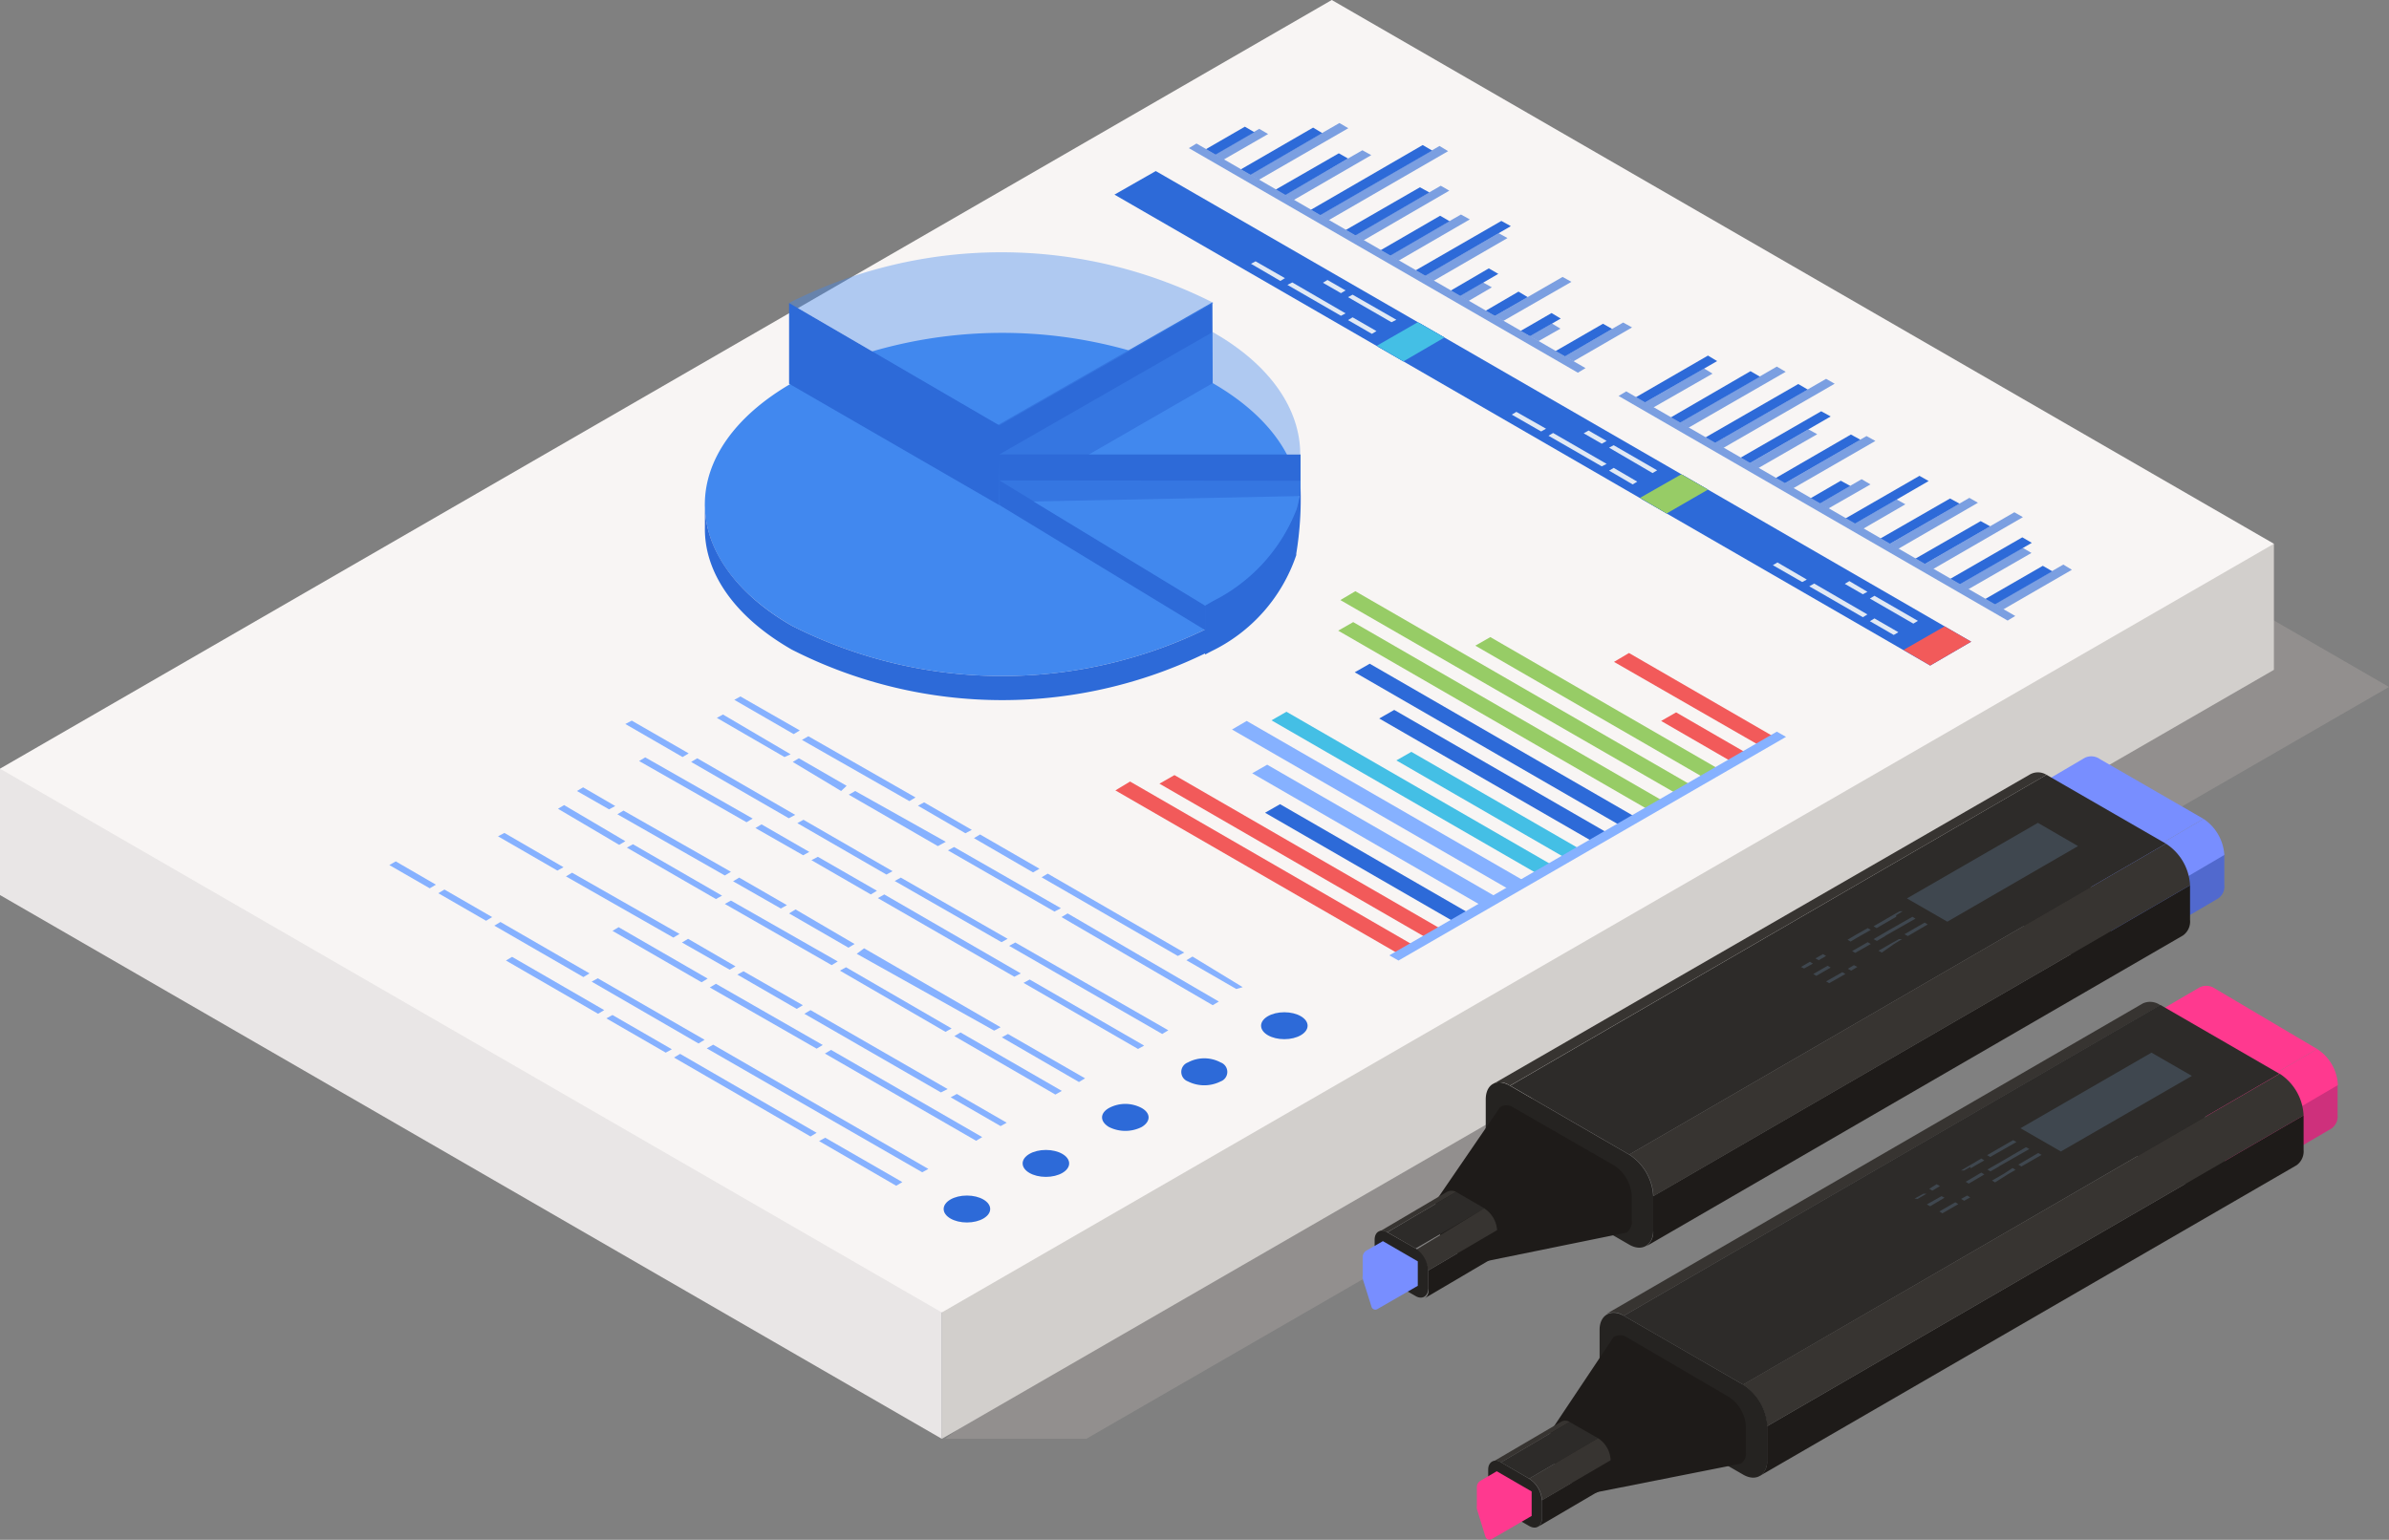 <svg id="Layer_4" data-name="Layer 4" xmlns="http://www.w3.org/2000/svg" viewBox="0 0 78.05 50.32"><rect x="0" y="0" width="78.05" height="50.32" fill="#808080" stroke="none"/><defs><style>.cls-1,.cls-14{opacity:0.4;}.cls-2{fill:#ada6a3;}.cls-3{fill:#d2cfcc;}.cls-4{fill:#e9e6e6;}.cls-5{fill:#f8f5f4;}.cls-6{fill:#7b9fe1;}.cls-7{fill:#2d6ad8;}.cls-8{fill:#f25a5a;}.cls-9{fill:#97cc66;}.cls-10{fill:#44bfe5;}.cls-11{fill:#e1e9f4;}.cls-12,.cls-14{fill:#4188ef;}.cls-13{isolation:isolate;}.cls-15{fill:#86b1ff;}.cls-16{fill:#5169ce;}.cls-17{fill:#788eff;}.cls-18{fill:#252321;}.cls-19{fill:#373431;}.cls-20{fill:#1e1b19;}.cls-21{fill:#2d2b29;}.cls-22{fill:#3f474f;}.cls-23{fill:#ce307c;}.cls-24{fill:#ff398f;}</style></defs><g id="_11" data-name="11"><g class="cls-1"><polygon class="cls-2" points="69.85 17.71 78.05 22.45 35.49 47.02 30.88 47.02 69.85 17.71"/></g><g id="Axonometric_Cube" data-name="Axonometric Cube"><polygon id="Cube_face_-_left" data-name="Cube face - left" class="cls-3" points="30.77 47.02 74.29 21.89 74.29 17.77 30.77 26.34 30.77 47.02"/><polygon id="Cube_face_-_right" data-name="Cube face - right" class="cls-4" points="0 29.25 30.77 47.02 30.77 26.34 0 25.12 0 29.25"/></g><polygon class="cls-5" points="0 25.12 30.77 42.89 74.29 17.77 43.51 0 0 25.12"/><polygon class="cls-6" points="65.15 19.75 65.44 19.92 67.69 18.62 67.41 18.45 65.15 19.75"/><polygon class="cls-7" points="64.85 19.58 65.16 19.76 67.05 18.67 66.74 18.49 64.85 19.58"/><polygon class="cls-6" points="64.01 19.1 64.3 19.26 66.37 18.07 66.08 17.9 64.01 19.1"/><polygon class="cls-7" points="63.71 18.92 64.02 19.1 66.38 17.74 66.07 17.56 63.71 18.92"/><polygon class="cls-6" points="62.87 18.44 63.15 18.6 66.09 16.9 65.81 16.74 62.87 18.44"/><polygon class="cls-7" points="62.57 18.26 62.87 18.44 65.02 17.2 64.71 17.03 62.57 18.26"/><polygon class="cls-6" points="61.73 17.78 62.01 17.94 64.62 16.43 64.34 16.27 61.73 17.78"/><polygon class="cls-7" points="61.43 17.6 61.73 17.78 64.02 16.46 63.71 16.29 61.43 17.6"/><polygon class="cls-6" points="58.3 15.8 58.58 15.96 61.27 14.41 60.98 14.25 58.3 15.8"/><polygon class="cls-7" points="58 15.63 58.3 15.8 60.78 14.37 60.47 14.2 58 15.63"/><polygon class="cls-6" points="57.16 15.14 57.44 15.3 59.37 14.19 59.08 14.03 57.16 15.14"/><polygon class="cls-7" points="56.86 14.96 57.16 15.14 59.81 13.61 59.5 13.44 56.86 14.96"/><polygon class="cls-6" points="56.01 14.48 56.3 14.64 59.94 12.54 59.66 12.38 56.01 14.48"/><polygon class="cls-7" points="55.71 14.3 56.02 14.48 59.06 12.73 58.75 12.55 55.71 14.3"/><polygon class="cls-6" points="54.87 13.82 55.16 13.98 58.34 12.15 58.05 11.98 54.87 13.82"/><polygon class="cls-7" points="54.57 13.65 54.88 13.82 57.5 12.31 57.19 12.13 54.57 13.65"/><polygon class="cls-6" points="53.73 13.16 54.01 13.32 55.95 12.21 55.67 12.04 53.73 13.16"/><polygon class="cls-7" points="53.43 12.99 53.73 13.16 56.1 11.8 55.8 11.62 53.43 12.99"/><polygon class="cls-6" points="60.58 17.12 60.87 17.28 62.25 16.48 61.96 16.32 60.58 17.12"/><polygon class="cls-7" points="60.28 16.95 60.59 17.12 63.01 15.72 62.71 15.55 60.28 16.95"/><polygon class="cls-6" points="59.44 16.46 59.73 16.62 61.11 15.83 60.82 15.66 59.44 16.46"/><polygon class="cls-7" points="59.14 16.29 59.45 16.46 60.45 15.88 60.14 15.71 59.14 16.29"/><polygon class="cls-6" points="52.88 12.94 65.59 20.28 65.84 20.13 53.13 12.79 52.88 12.94"/><polygon class="cls-6" points="51.11 11.65 51.4 11.81 53.32 10.7 53.03 10.54 51.11 11.65"/><polygon class="cls-7" points="50.81 11.48 51.12 11.65 52.67 10.75 52.37 10.58 50.81 11.48"/><polygon class="cls-6" points="49.97 10.99 50.26 11.15 50.98 10.74 50.7 10.57 49.97 10.99"/><polygon class="cls-7" points="49.67 10.82 49.98 10.99 50.99 10.41 50.69 10.23 49.67 10.82"/><polygon class="cls-6" points="48.83 10.33 49.11 10.49 51.34 9.21 51.05 9.05 48.83 10.33"/><polygon class="cls-7" points="48.53 10.16 48.83 10.33 49.91 9.71 49.61 9.53 48.53 10.16"/><polygon class="cls-6" points="47.69 9.67 47.97 9.84 48.74 9.39 48.45 9.23 47.69 9.67"/><polygon class="cls-7" points="47.39 9.5 47.69 9.68 48.95 8.95 48.64 8.77 47.39 9.5"/><polygon class="cls-6" points="44.26 7.69 44.54 7.86 47.35 6.23 47.07 6.07 44.26 7.69"/><polygon class="cls-7" points="43.96 7.52 44.27 7.7 46.7 6.29 46.39 6.12 43.96 7.52"/><polygon class="cls-6" points="43.12 7.03 43.4 7.2 47.31 4.94 47.03 4.77 43.12 7.03"/><polygon class="cls-7" points="42.82 6.86 43.12 7.04 46.79 4.92 46.48 4.74 42.82 6.86"/><polygon class="cls-6" points="41.97 6.37 42.26 6.54 44.8 5.07 44.51 4.91 41.97 6.37"/><polygon class="cls-7" points="41.67 6.2 41.98 6.38 44.04 5.18 43.74 5.01 41.67 6.2"/><polygon class="cls-6" points="40.83 5.71 41.12 5.88 44.05 4.19 43.76 4.02 40.83 5.71"/><polygon class="cls-7" points="40.53 5.54 40.84 5.72 43.2 4.35 42.9 4.17 40.53 5.54"/><polygon class="cls-6" points="39.69 5.05 39.97 5.22 41.43 4.38 41.14 4.21 39.69 5.05"/><polygon class="cls-7" points="39.39 4.88 39.7 5.06 40.98 4.32 40.67 4.14 39.39 4.88"/><polygon class="cls-6" points="46.55 9.01 46.83 9.18 49.25 7.78 48.96 7.62 46.55 9.01"/><polygon class="cls-7" points="46.24 8.84 46.55 9.02 49.36 7.39 49.05 7.22 46.24 8.84"/><polygon class="cls-6" points="45.4 8.35 45.69 8.52 48.02 7.17 47.73 7.01 45.4 8.35"/><polygon class="cls-7" points="45.1 8.18 45.41 8.36 47.36 7.23 47.05 7.05 45.1 8.18"/><polygon class="cls-6" points="38.84 4.84 51.55 12.18 51.8 12.03 39.09 4.69 38.84 4.84"/><polygon class="cls-7" points="53.62 16.3 63.06 21.75 64.4 20.97 54.97 15.52 53.62 16.3"/><polygon class="cls-8" points="62.19 21.24 63.06 21.75 64.4 20.97 63.53 20.47 62.19 21.24"/><polygon class="cls-7" points="45.02 11.33 54.45 16.78 55.8 16 46.36 10.55 45.02 11.33"/><polygon class="cls-9" points="53.58 16.27 54.45 16.78 55.8 16 54.93 15.5 53.58 16.27"/><polygon class="cls-7" points="36.41 6.36 45.85 11.81 47.19 11.03 37.76 5.59 36.41 6.36"/><polygon class="cls-10" points="44.98 11.3 45.85 11.81 47.19 11.03 46.32 10.53 44.98 11.3"/><polygon class="cls-11" points="44.04 9.71 45.46 10.53 45.62 10.45 44.19 9.63 44.04 9.71"/><polygon class="cls-11" points="43.22 9.24 43.81 9.58 43.96 9.49 43.37 9.15 43.22 9.24"/><polygon class="cls-11" points="44.04 10.46 44.82 10.91 44.97 10.82 44.19 10.37 44.04 10.46"/><polygon class="cls-11" points="42.06 9.31 43.81 10.32 43.96 10.24 42.22 9.23 42.06 9.31"/><polygon class="cls-11" points="40.87 8.62 41.83 9.18 41.98 9.09 41.02 8.54 40.87 8.62"/><polygon class="cls-11" points="52.57 14.63 53.99 15.46 54.14 15.37 52.72 14.55 52.57 14.63"/><polygon class="cls-11" points="51.74 14.16 52.33 14.5 52.49 14.41 51.9 14.07 51.74 14.16"/><polygon class="cls-11" points="52.57 15.38 53.34 15.83 53.49 15.74 52.72 15.29 52.57 15.38"/><polygon class="cls-11" points="50.59 14.24 52.33 15.24 52.49 15.16 50.74 14.15 50.59 14.24"/><polygon class="cls-11" points="49.39 13.55 50.35 14.1 50.51 14.01 49.54 13.46 49.39 13.55"/><polygon class="cls-11" points="61.09 19.56 62.51 20.38 62.66 20.29 61.24 19.47 61.09 19.56"/><polygon class="cls-11" points="60.27 19.08 60.86 19.42 61.01 19.34 60.42 18.99 60.27 19.08"/><polygon class="cls-11" points="61.09 20.3 61.87 20.75 62.02 20.66 61.24 20.21 61.09 20.3"/><polygon class="cls-11" points="59.11 19.16 60.86 20.17 61.01 20.08 59.27 19.07 59.11 19.16"/><polygon class="cls-11" points="57.92 18.47 58.88 19.02 59.03 18.94 58.07 18.38 57.92 18.47"/><g id="Axonometric_Cylinder" data-name="Axonometric Cylinder"><path id="Cylinder_face" data-name="Cylinder face" class="cls-12" d="M32.39,38.6a15.21,15.21,0,0,0,13.75,0c3.79-2.19,3.79-5.74,0-7.93a15.21,15.21,0,0,0-13.75,0C28.6,32.86,28.6,36.41,32.39,38.6Z" transform="translate(-6.52 -18.15)"/><path class="cls-7" d="M32.39,38.6a15.21,15.21,0,0,0,13.75,0v.78a15.15,15.15,0,0,1-13.75,0c-1.92-1.1-2.87-2.56-2.84-4v-.79C29.52,36,30.47,37.5,32.39,38.6Z" transform="translate(-6.52 -18.15)"/></g><g class="cls-13"><polygon class="cls-7" points="32.6 13.89 32.66 16.39 32.82 16.44 39.62 12.52 39.61 9.88 32.6 13.89"/><polygon class="cls-7" points="32.65 13.9 32.65 16.51 25.78 12.54 25.78 9.9 32.65 13.9"/></g><path class="cls-14" d="M32.3,28.05l6.87,4,7-4A15.35,15.35,0,0,0,32.3,28.05Z" transform="translate(-6.52 -18.15)"/><polygon class="cls-7" points="42.49 14.85 42.49 16.21 32.65 16.41 32.65 14.85 42.49 14.85"/><path class="cls-14" d="M46.14,29C48.05,30.09,49,31.54,49,33H39.17Z" transform="translate(-6.52 -18.15)"/><path class="cls-7" d="M46.15,37.79a5.63,5.63,0,0,0,2.73-3,3.26,3.26,0,0,0,.13-.93v.24a11,11,0,0,1-.14,2.14v.05a5.41,5.41,0,0,1-2.79,3.15l-.19.1V37.94Z" transform="translate(-6.52 -18.15)"/><polygon class="cls-7" points="32.65 15.71 32.66 16.51 39.37 20.59 39.37 19.79 32.65 15.71"/><path class="cls-14" d="M39.17,33.85l6.72,4.09.26-.15a5.63,5.63,0,0,0,2.73-3,3,3,0,0,0,.13-.93Z" transform="translate(-6.52 -18.15)"/><polygon class="cls-8" points="52.73 21.63 57.48 24.36 57.96 24.08 53.22 21.34 52.73 21.63"/><polygon class="cls-8" points="54.27 23.56 56.57 24.89 57.06 24.61 54.76 23.28 54.27 23.56"/><polygon class="cls-9" points="48.2 21.1 55.66 25.41 56.15 25.13 48.69 20.82 48.2 21.1"/><polygon class="cls-9" points="43.79 19.61 54.76 25.93 55.24 25.65 44.28 19.32 43.79 19.61"/><polygon class="cls-9" points="43.72 20.61 53.85 26.46 54.34 26.18 44.21 20.33 43.72 20.61"/><polygon class="cls-7" points="44.26 21.97 52.94 26.98 53.43 26.7 44.75 21.69 44.26 21.97"/><polygon class="cls-7" points="45.06 23.48 52.03 27.5 52.52 27.22 45.55 23.2 45.06 23.48"/><polygon class="cls-10" points="45.62 24.85 51.13 28.03 51.62 27.75 46.11 24.57 45.62 24.85"/><polygon class="cls-10" points="41.54 23.54 50.22 28.55 50.71 28.27 42.03 23.26 41.54 23.54"/><polygon class="cls-15" points="40.25 23.84 49.31 29.07 49.8 28.79 40.73 23.56 40.25 23.84"/><polygon class="cls-15" points="40.91 25.27 48.41 29.6 48.9 29.32 41.4 24.99 40.91 25.27"/><polygon class="cls-7" points="41.33 26.56 47.5 30.12 47.99 29.84 41.82 26.28 41.33 26.56"/><polygon class="cls-8" points="37.88 25.61 46.59 30.64 47.08 30.36 38.37 25.33 37.88 25.61"/><polygon class="cls-8" points="36.44 25.83 45.69 31.17 46.18 30.89 36.92 25.54 36.44 25.83"/><polygon class="cls-15" points="45.39 31.22 45.69 31.39 58.35 24.08 58.05 23.91 45.39 31.22"/><ellipse class="cls-7" cx="41.96" cy="33.52" rx="0.76" ry="0.44"/><path class="cls-7" d="M45.33,52.87a.33.33,0,0,0,0,.62,1.19,1.19,0,0,0,1.07,0,.33.33,0,0,0,0-.62A1.13,1.13,0,0,0,45.33,52.87Z" transform="translate(-6.52 -18.15)"/><path class="cls-7" d="M42.75,54.36c-.3.17-.3.44,0,.62a1.19,1.19,0,0,0,1.07,0c.3-.18.3-.45,0-.62A1.13,1.13,0,0,0,42.75,54.36Z" transform="translate(-6.52 -18.15)"/><ellipse class="cls-7" cx="34.17" cy="38.02" rx="0.76" ry="0.44"/><ellipse class="cls-7" cx="31.59" cy="39.51" rx="0.76" ry="0.44"/><path class="cls-15" d="M34.18,43.83l-1.56-.9-.2.12L34,44Zm7,4-3.49-2-.2.11,3.48,2Zm-3.76-2.17L34.46,44l-.21.12,2.91,1.68ZM46.14,51l.2-.12L41.4,48l-.2.12Zm-13.79-8.2L30.14,41.5l-.2.11,2.21,1.28Zm14.77,7.61-1.64-1-.2.12,1.63.94ZM30.71,40.91l-.2.11,1.94,1.12.2-.12Zm5.72,3.3-3.5-2-.21.12,3.51,2Zm1.84,1.06-1.56-.9-.2.11,1.55.9Zm2.21,1.27-1.94-1.12-.2.12,1.93,1.12Zm4.73,2.74L40.75,46.7l-.2.12L45,49.39Z" transform="translate(-6.52 -18.15)"/><path class="cls-15" d="M32.77,44.94l-.2.11,2.91,1.68.2-.11Zm6.47,4,.2-.11-3.49-2-.2.11Zm-6-2.79-.21.11,1.94,1.12.2-.12Zm-1.84-1.06-.2.12,1.56.89.2-.11Zm-4-2.07,3.51,2,.2-.12-3.51-2Zm16.3,9.41.2-.11-3.74-2.16-.2.11ZM29.1,43.05l3.19,1.84.21-.11-3.2-1.85Zm15.39,8.89.2-.12-5-2.87-.2.11ZM27.16,41.7l-.21.11,1.87,1.08.2-.12Zm12.5,8.37.21-.11-4.46-2.58-.21.12Z" transform="translate(-6.52 -18.15)"/><path class="cls-15" d="M32.51,47.87,32.3,48l1.94,1.12.2-.12Zm4.9,4,.2-.11-3.45-2-.2.11Zm-6.94-4.92,1.56.89.2-.11-1.56-.9Zm-3.58-2.31-.2.12,3.51,2,.2-.12Zm.06,1-2-1.18-.2.12,2,1.18Zm14.82,7.87.2-.12-2.52-1.45-.2.11Zm-7.26-4.19L39,51.83l.21-.11-4.46-2.58ZM30.4,47.58l-.2.11,3.49,2,.2-.12ZM27,45.85l2.91,1.68.2-.11-2.91-1.68ZM25.37,44l1.05.6.2-.11-1.05-.61ZM41,53.92l.21-.12-3.31-1.91-.2.12Z" transform="translate(-6.52 -18.15)"/><path class="cls-15" d="M33.4,52.3l-3.49-2-.2.12,3.49,2Zm-3.76-2.17-2.91-1.68-.2.12,2.91,1.68Zm8.77,5.3.2-.12-4.94-2.85-.2.12Zm1-.59-1.63-.94-.2.11,1.63.94ZM23,45.37l-.21.11,1.94,1.12.2-.11Zm5.72,3.3-3.51-2-.2.12,3.51,2Zm1.83,1.06L29,48.83l-.2.12,1.56.89ZM32.75,51l-1.94-1.11-.2.11,1.94,1.12Zm4.73,2.74L33,51.16l-.2.12,4.46,2.57Z" transform="translate(-6.52 -18.15)"/><polygon class="cls-15" points="19.26 31.81 19.06 31.93 16.15 30.25 16.35 30.13 19.26 31.81"/><polygon class="cls-15" points="21.95 34.29 21.75 34.4 19.81 33.28 20.01 33.17 21.95 34.29"/><polygon class="cls-15" points="19.53 31.97 23.02 33.98 22.82 34.1 19.33 32.08 19.53 31.97"/><polygon class="cls-15" points="16.73 31.27 19.74 33.01 19.54 33.13 16.53 31.39 16.73 31.27"/><polygon class="cls-15" points="23.09 34.26 23.3 34.14 30.33 38.2 30.13 38.31 23.09 34.26"/><polygon class="cls-15" points="16.08 29.97 15.88 30.09 14.32 29.19 14.52 29.07 16.08 29.97"/><polygon class="cls-15" points="26.76 37.29 26.96 37.18 29.48 38.63 29.28 38.75 26.76 37.29"/><polygon class="cls-15" points="22.22 34.44 26.68 37.02 26.48 37.14 22.02 34.56 22.22 34.44"/><polygon class="cls-15" points="14.24 28.91 14.04 29.03 12.72 28.27 12.93 28.15 14.24 28.91"/><g class="cls-13"><path class="cls-16" d="M75.49,49.24v-1l3.7-2.17v1a.47.47,0,0,1-.2.44l-3.69,2.17A.5.5,0,0,0,75.49,49.24Z" transform="translate(-6.52 -18.15)"/><path class="cls-17" d="M74.64,42.91a.49.49,0,0,1,.49.05l3.38,1.95-3.7,2.17-3.37-1.95a.5.5,0,0,0-.49-.05Z" transform="translate(-6.52 -18.15)"/><g class="cls-13"><path class="cls-17" d="M75.49,48.26l3.7-2.17a1.53,1.53,0,0,0-.68-1.18l-3.7,2.17a1.49,1.49,0,0,1,.68,1.18Z" transform="translate(-6.52 -18.15)"/></g><path class="cls-18" d="M71.44,45.13c-.38-.22-.69-.05-.69.39v1a1.51,1.51,0,0,0,.68,1.18l3.37,2c.38.22.69,0,.69-.39v-1a1.49,1.49,0,0,0-.68-1.18Z" transform="translate(-6.52 -18.15)"/></g><g class="cls-13"><g class="cls-13"><g class="cls-13"><path class="cls-19" d="M55.85,53.63,73.38,43.47a.53.53,0,0,0-.56,0L55.29,53.58a.53.53,0,0,1,.56.05Z" transform="translate(-6.52 -18.15)"/></g></g><path class="cls-20" d="M60.53,58.37V57.24L78.07,47.08v1.13a.56.56,0,0,1-.23.51L60.3,58.88A.56.56,0,0,0,60.53,58.37Z" transform="translate(-6.52 -18.15)"/><polygon class="cls-21" points="53.23 37.73 70.76 27.57 66.86 25.32 49.34 35.48 53.23 37.73"/><path class="cls-19" d="M60.54,57.24,78.07,47.08a1.72,1.72,0,0,0-.79-1.36L59.75,55.88a1.72,1.72,0,0,1,.79,1.36Z" transform="translate(-6.52 -18.15)"/><path class="cls-18" d="M55.85,53.63c-.43-.25-.79-.05-.79.45v1.13a1.72,1.72,0,0,0,.79,1.36l3.89,2.25c.44.26.79,0,.79-.45V57.24a1.72,1.72,0,0,0-.79-1.36Z" transform="translate(-6.52 -18.15)"/></g><path class="cls-20" d="M55.53,54.33a.39.39,0,0,1,.41,0l3.32,1.91a1.27,1.27,0,0,1,.57,1v.82a.41.41,0,0,1-.17.37L55,59.38a.67.67,0,0,1-.4,0l-.82-.47c-.31-.19-.36-1.5-.36-1.5Z" transform="translate(-6.52 -18.15)"/><g class="cls-13"><g class="cls-13"><g class="cls-13"><path class="cls-19" d="M51.84,58.42l2.25-1.32a.33.33,0,0,0-.3,0l-2.24,1.32a.28.28,0,0,1,.29,0Z" transform="translate(-6.52 -18.15)"/></g></g><path class="cls-20" d="M53.18,60.26v-.59l2.25-1.32V59a.27.27,0,0,1-.13.26l-2.24,1.32A.29.29,0,0,0,53.18,60.26Z" transform="translate(-6.52 -18.15)"/><polygon class="cls-21" points="46.25 40.8 48.5 39.49 47.57 38.95 45.33 40.27 46.25 40.8"/><g class="cls-13"><g class="cls-13"><path class="cls-19" d="M53.18,59.67l2.25-1.32a.91.91,0,0,0-.42-.71L52.77,59a.93.93,0,0,1,.41.72Z" transform="translate(-6.52 -18.15)"/></g></g><path class="cls-18" d="M51.84,58.42c-.23-.13-.41,0-.41.24v.59a.89.89,0,0,0,.41.72l.92.53c.23.14.42,0,.42-.24v-.59a.93.93,0,0,0-.41-.72Z" transform="translate(-6.52 -18.15)"/></g><path class="cls-17" d="M51.7,58.71l1.14.66v.8l-1.32.76a.13.13,0,0,1-.19-.07l-.29-.92a.31.31,0,0,1,0-.1v-.61a.25.25,0,0,1,.12-.21Z" transform="translate(-6.52 -18.15)"/><polygon class="cls-22" points="63.62 30.12 67.89 27.65 66.58 26.89 62.3 29.36 63.62 30.12"/><path class="cls-22" d="M67.64,49l-.51.29-.1-.06.51-.29Zm.76,0,.26-.16-.1,0-.27.15-.4.23.11.06Zm.45-.26.65-.38-.1-.06-.66.38Zm-.75,0,1-.57-.1-.06-.79.45-.48.28.11.06.27-.16Zm.37-.68.21-.13-.1,0-.21.12-.64.37.1.06.64-.37Zm-1.29.74.46-.26-.1-.06-.39.22-.27.16.1.06.2-.12Zm-1.72,1,.29-.16-.1-.06-.29.17Zm.48-.27.24-.14-.1-.06-.25.14Zm-.08.51.47-.27-.1-.06-.47.27ZM67,49.87l.2-.12-.11-.06-.2.12Zm-.82.35.1.06.53-.3-.1-.06Z" transform="translate(-6.52 -18.15)"/><g class="cls-13"><path class="cls-23" d="M79.2,56.75v-1l3.69-2.16v1a.48.48,0,0,1-.2.44L79,57.19A.46.46,0,0,0,79.2,56.75Z" transform="translate(-6.52 -18.15)"/><path class="cls-24" d="M78.36,50.43a.48.48,0,0,1,.48,0l3.38,2-3.69,2.16-3.38-2a.47.47,0,0,0-.49,0Z" transform="translate(-6.52 -18.15)"/><g class="cls-13"><path class="cls-24" d="M79.21,55.77l3.69-2.16a1.48,1.48,0,0,0-.68-1.18l-3.69,2.16a1.53,1.53,0,0,1,.68,1.18Z" transform="translate(-6.52 -18.15)"/></g><path class="cls-18" d="M75.15,52.64c-.38-.21-.69,0-.69.39v1a1.48,1.48,0,0,0,.68,1.18l3.38,2c.38.22.68,0,.68-.39v-1a1.53,1.53,0,0,0-.68-1.18Z" transform="translate(-6.52 -18.15)"/></g><g class="cls-13"><g class="cls-13"><g class="cls-13"><path class="cls-19" d="M59.57,61.15,77.1,51a.57.57,0,0,0-.57-.06L59,61.09a.57.57,0,0,1,.57.06Z" transform="translate(-6.52 -18.15)"/></g></g><path class="cls-20" d="M64.25,65.89V64.76L81.78,54.6v1.13a.56.56,0,0,1-.23.5L64,66.39A.54.54,0,0,0,64.25,65.89Z" transform="translate(-6.52 -18.15)"/><polygon class="cls-21" points="56.95 45.25 74.47 35.09 70.58 32.84 53.05 43 56.95 45.25"/><path class="cls-19" d="M64.25,64.76,81.78,54.6A1.72,1.72,0,0,0,81,53.24L63.46,63.4a1.72,1.72,0,0,1,.79,1.36Z" transform="translate(-6.52 -18.15)"/><path class="cls-18" d="M59.57,61.15c-.44-.25-.79,0-.79.45v1.13a1.72,1.72,0,0,0,.79,1.36l3.9,2.25c.43.25.78,0,.79-.45V64.76a1.72,1.72,0,0,0-.79-1.36Z" transform="translate(-6.52 -18.15)"/></g><path class="cls-20" d="M59.24,61.84a.41.41,0,0,1,.41,0L63,63.8a1.23,1.23,0,0,1,.56,1v.81a.4.4,0,0,1-.16.37l-4.64.92a.56.56,0,0,1-.41,0l-.82-.47c-.31-.18-.36-1.49-.36-1.49Z" transform="translate(-6.52 -18.15)"/><g class="cls-13"><g class="cls-13"><g class="cls-13"><path class="cls-19" d="M55.56,65.94l2.24-1.32a.26.26,0,0,0-.29,0l-2.25,1.32a.28.28,0,0,1,.3,0Z" transform="translate(-6.52 -18.15)"/></g></g><path class="cls-20" d="M56.89,67.78v-.6l2.24-1.31v.59a.3.3,0,0,1-.12.27l-2.25,1.32A.29.29,0,0,0,56.89,67.78Z" transform="translate(-6.52 -18.15)"/><polygon class="cls-21" points="49.96 48.32 52.21 47 51.28 46.47 49.04 47.79 49.96 48.32"/><g class="cls-13"><g class="cls-13"><path class="cls-19" d="M56.9,67.18l2.24-1.31a.9.9,0,0,0-.41-.72l-2.25,1.32a.91.91,0,0,1,.42.71Z" transform="translate(-6.52 -18.15)"/></g></g><path class="cls-18" d="M55.56,65.94c-.23-.14-.42,0-.42.23v.6a.9.9,0,0,0,.41.71l.93.54c.23.13.41,0,.41-.24v-.6a.91.91,0,0,0-.42-.71Z" transform="translate(-6.52 -18.15)"/></g><path class="cls-24" d="M55.42,66.23l1.14.66v.8l-1.31.76a.14.14,0,0,1-.2-.08l-.28-.91a.36.36,0,0,1,0-.1v-.61a.24.24,0,0,1,.12-.21Z" transform="translate(-6.52 -18.15)"/><polygon class="cls-22" points="67.33 37.63 71.61 35.16 70.29 34.4 66.01 36.87 67.33 37.63"/><path class="cls-22" d="M71.35,56.53l-.51.3-.1-.06.51-.3Zm.76,0,.26-.15-.1-.06L72,56.5l-.4.23.1.06Zm.45-.26.66-.38-.11-.06-.65.38Zm-.74,0,1-.57-.11-.06-.79.46-.47.27.1.06.28-.16Zm.37-.68.21-.12-.11-.06-.21.12-.64.37.1.06.65-.37Zm-1.29.74.45-.26-.1-.06-.39.23-.27.16.1,0,.21-.12Zm-1.73,1,.29-.17-.1,0-.29.16Zm.48-.27.25-.15-.11-.06-.24.15Zm-.07.51.47-.28-.1-.05-.48.27Zm1.11-.18.2-.11-.1-.06-.2.11Zm-.81.35.1.06.52-.3-.1-.06Z" transform="translate(-6.52 -18.15)"/></g></svg>